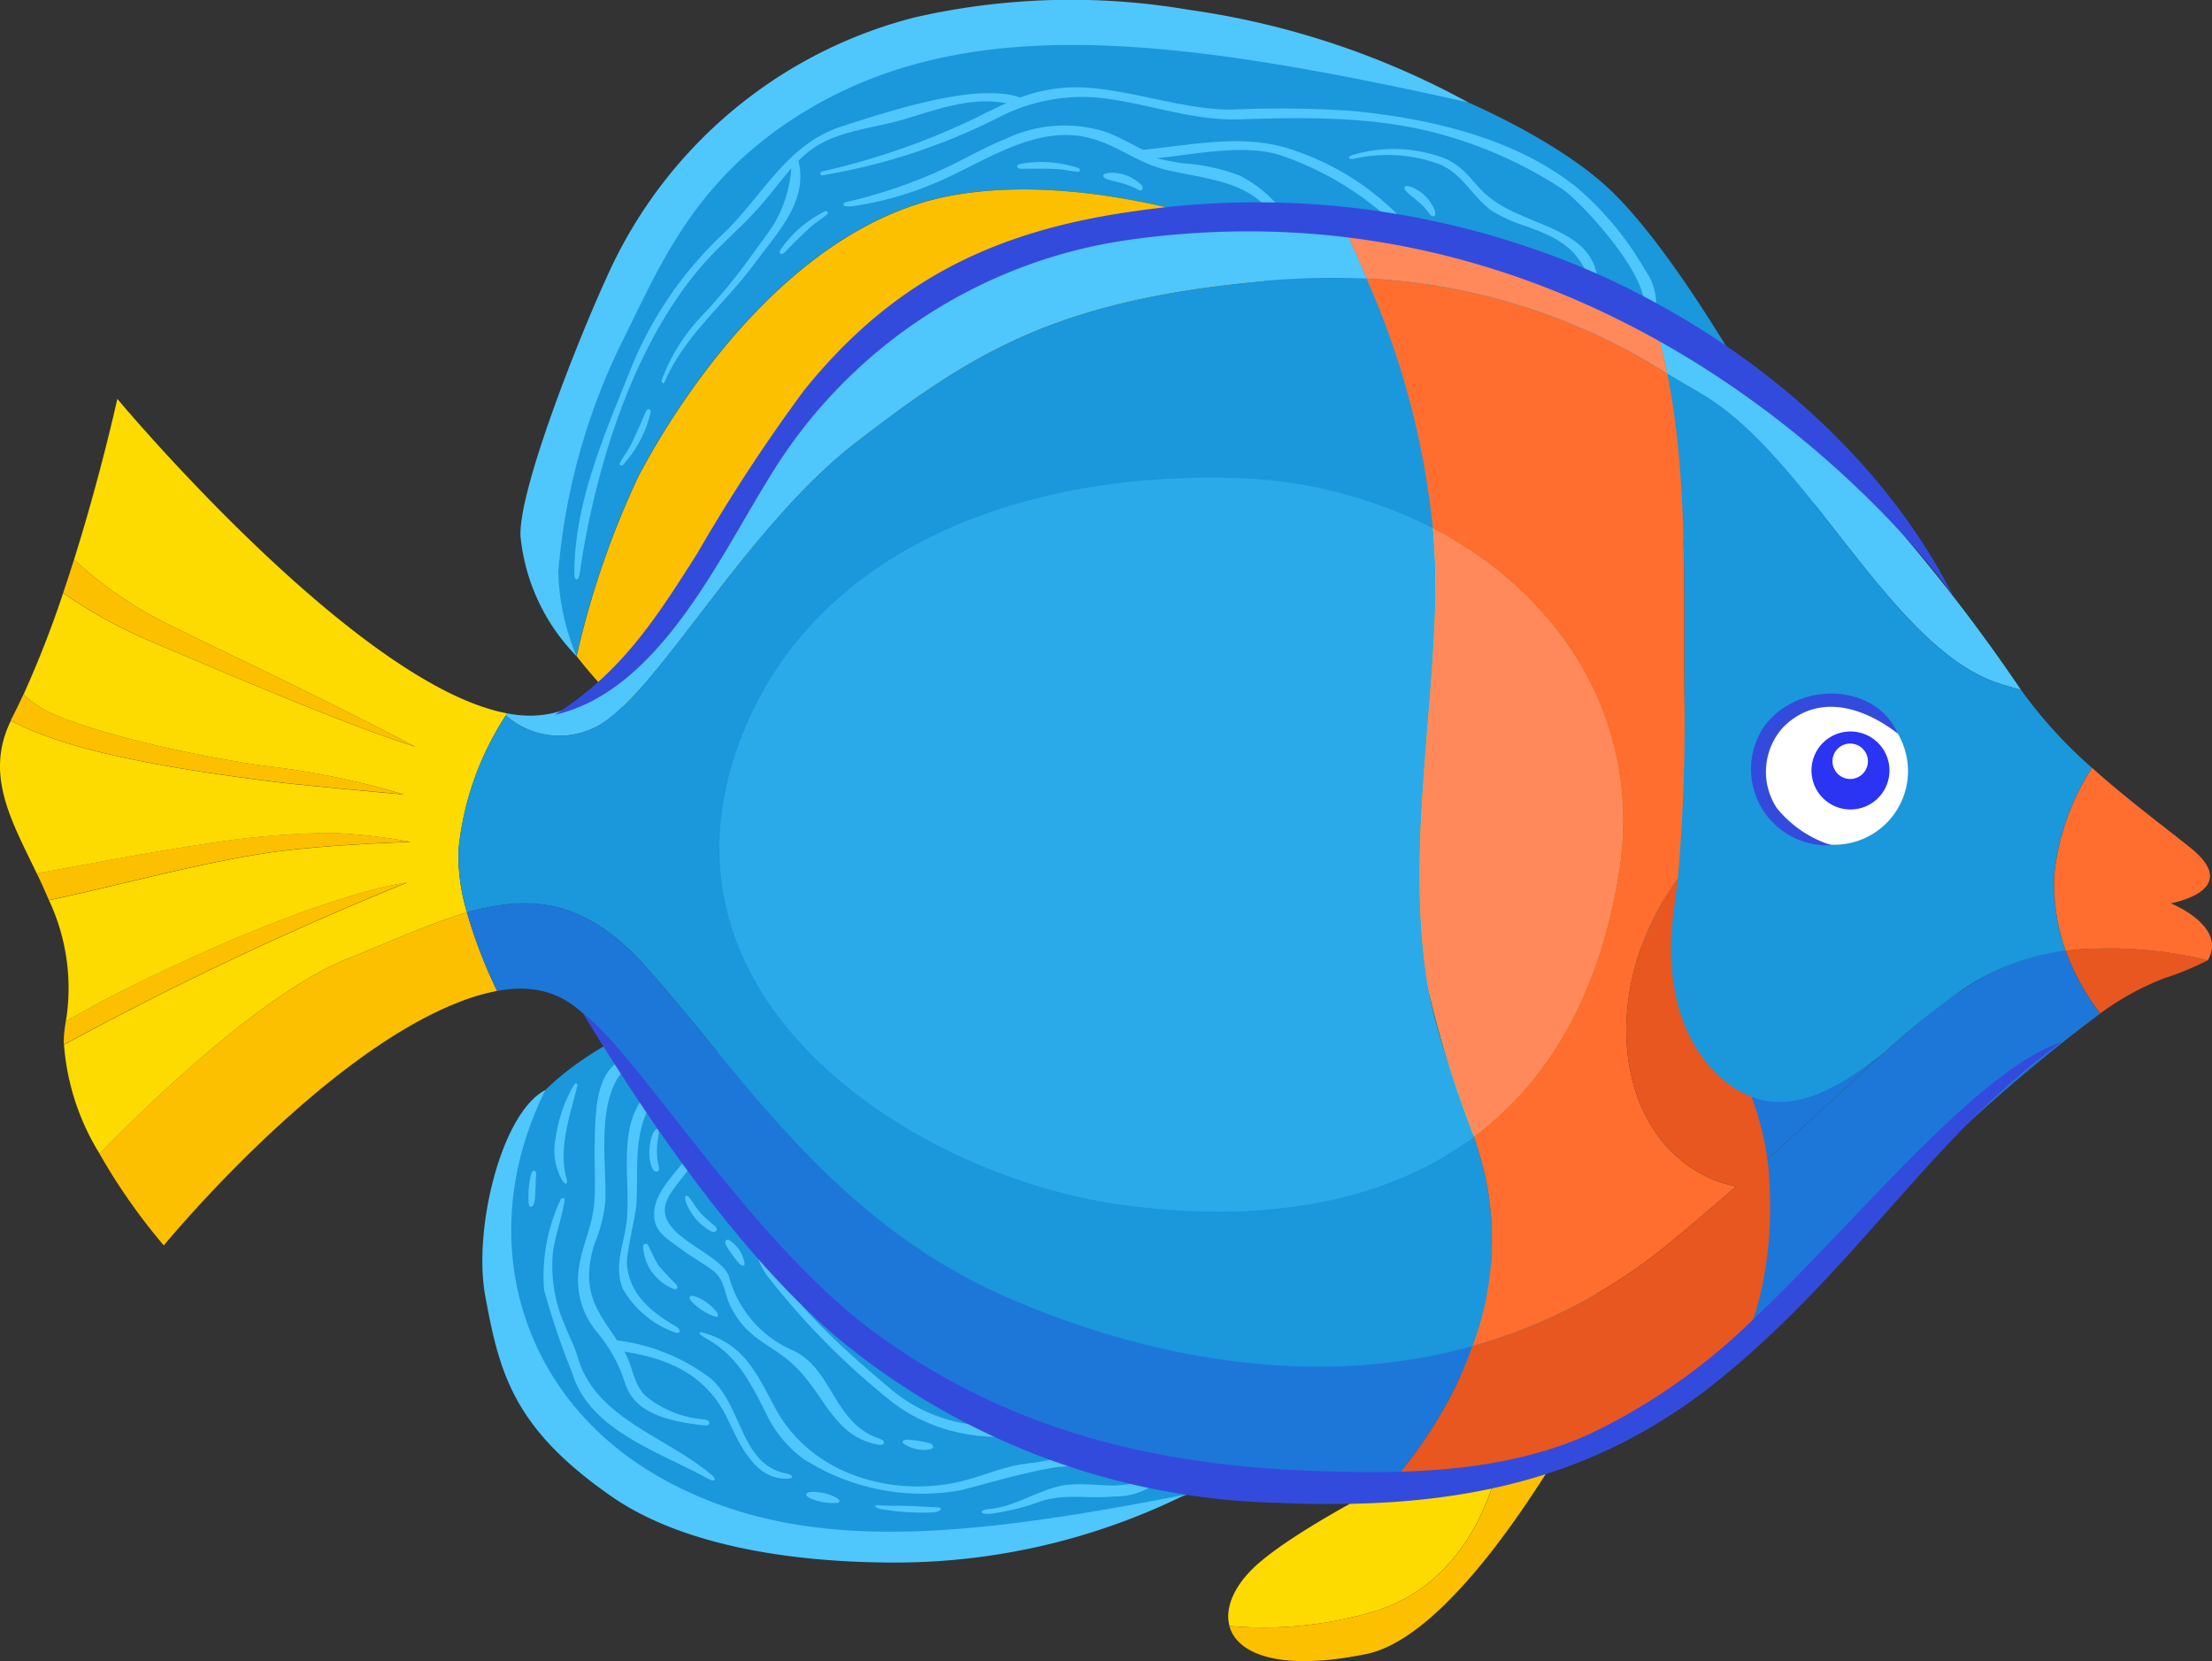 <svg xmlns="http://www.w3.org/2000/svg" xmlns:xlink="http://www.w3.org/1999/xlink" width="111.693" height="83.867" viewBox="0 0 111.693 83.867"><rect x="0" y="0" width="111.693" height="83.867" fill="#333333" stroke="none"/><defs><clipPath id="a"><rect width="111.693" height="83.867" fill="none"/></clipPath><clipPath id="b"><rect width="111.693" height="83.867" transform="translate(0 0)" fill="none"/></clipPath><clipPath id="c"><rect width="38.105" height="37.059" transform="translate(36.331 24.115)" fill="none"/></clipPath></defs><g clip-path="url(#a)"><g clip-path="url(#b)"><path d="M69,81.465c6.261-1.611,6.929-8.926,6.929-8.926L79.967,71.2c.473-.846.745-1.379.745-1.379S67.568,75.5,63.6,78.883c-1.239,1.059-1.776,2.252-1.516,3.208A19.383,19.383,0,0,0,69,81.465" fill="#fedb00"/><path d="M68.992,83.506c4.2-.863,9.133-9.006,10.975-12.3l-4.033,1.335S75.265,79.854,69,81.465a19.387,19.387,0,0,1-6.924.626c.386,1.42,2.546,2.311,6.911,1.415" fill="#fcc000"/><path d="M25.743,57.685a11.331,11.331,0,0,0-.327,1.156c-.081.35-.155.712-.214,1.1a16.82,16.82,0,0,0-.177,2.93q.012.5.055,1.009a15.778,15.778,0,0,0,.613,3.242c.091.3.19.6.3.895a12.272,12.272,0,0,0,1.681,3.065,11.139,11.139,0,0,0,.988,1.143c.063.063.118.132.183.194a13.8,13.8,0,0,0,2.993,2.1,22.815,22.815,0,0,0,2.068.971A32.345,32.345,0,0,0,38,76.863c.656.174,1.315.335,1.975.473a39.08,39.08,0,0,0,5,.722c.9.07,1.755.1,2.55.1.583-.006,1.144-.025,1.651-.073,5.461-.51,14.936-4.063,14.936-4.063l17.714-8.352L32.109,51.979s-5.143,2.221-6.366,5.706" fill="#1b97db"/><path d="M29.149,54.818c.021-.089-.052-.213-.178-.023a7.339,7.339,0,0,0-.913,2.657,3.07,3.07,0,0,0,.307,2.1c.166.289.337.282.24-.058-.426-1.506.186-3.188.544-4.681" fill="#4fc7fc"/><path d="M39.681,74.388c-2.292-.459-2.2-3.417-3.8-4.8a9.866,9.866,0,0,0-4.719-1.916c-.978-1.461-1.873-2.458-1.16-4.83a7.556,7.556,0,0,0,.564-2.195c.1-1.982-.709-6.127,1.756-7.207.133-.059.027-.231-.09-.215-2.149.3-2.147,2.575-2.2,4.273-.032,1.048.032,1.823,0,2.817-.055,1.679-.638,2.341-.824,3.889a4.1,4.1,0,0,0,1,3.129,7.335,7.335,0,0,1,1.353,2.506c.483,1.457,2.019,1.913,4.036,2.13.274.029.3-.248.024-.3a5.3,5.3,0,0,1-3.039-1.207c-.635-.659-.618-1.482-1.058-2.223,1.814.295,4,.923,5.167,3.307.634,1.3,1.365,3.107,2.988,3.107.494,0,.367-.191,0-.265" fill="#4fc7fc"/><path d="M34.128,66.965c-1.254-.733-2.314-1.585-2.47-3.1-.058-.559.458-2.537.482-3.115.1-2.393-.25-4,1.414-6.062a.059.059,0,0,0-.071-.092c-2.565,1.4-1.613,4.6-1.831,6.971-.111,1.2-.7,2.351-.186,3.535a4.939,4.939,0,0,0,2.514,2.13c.343.172.485-.065.148-.262" fill="#4fc7fc"/><path d="M34.13,64.826a12.6,12.6,0,0,1-.872-.927c-.216-.33-.353-.7-.543-1.044a.13.13,0,0,0-.24.066,2.415,2.415,0,0,0,1.517,2.142c.241.083.266-.076.138-.237" fill="#4fc7fc"/><path d="M57.007,73.014c-1.736.227-3.432.659-5.18.881-1.319.168-2.3.695-3.6.961-3.333.679-7.293-.447-9.08-3.765-.981-1.823-1.594-3.268-3.744-3.835-.062-.016-.2.066.206.289,1.589.877,2.239,2.163,3.075,3.814a6.018,6.018,0,0,0,1.824,2.254,11.055,11.055,0,0,0,8.025,1.62c1.146-.286,3.147-.9,4.847-1.165a9.635,9.635,0,0,0,3.988-1.13c.031-.022-.314.07-.361.076" fill="#4fc7fc"/><path d="M42.2,75.6a2.569,2.569,0,0,0-1.141-.28c-.3,0-.544.135-.131.331a2.926,2.926,0,0,0,1.329.227c.21,0,.153-.182-.057-.278" fill="#4fc7fc"/><path d="M36.148,66.188a2.58,2.58,0,0,0-.946-.7c-.274-.115-.554-.083-.248.256a2.928,2.928,0,0,0,1.139.72c.195.077.212-.11.055-.28" fill="#4fc7fc"/><path d="M46.884,72.848a6.15,6.15,0,0,0-.985-.161c-.288-.028-.416.1-.23.221a1.762,1.762,0,0,0,1.278.267c.272-.057.2-.256-.063-.327" fill="#4fc7fc"/><path d="M36.688,62.92a6.246,6.246,0,0,0,.583.81c.185.223.366.224.319.006a1.763,1.763,0,0,0-.715-1.091c-.233-.153-.323.039-.187.275" fill="#4fc7fc"/><path d="M33.246,58.818a3.408,3.408,0,0,1-.021-1.32c.124-.668-.12-.572-.275-.226a2.585,2.585,0,0,0-.078,1.552c.119.443.509.442.374-.006" fill="#4fc7fc"/><path d="M44.419,72.632c-2.33-.747-2.345-3.477-4.344-4.437A5.666,5.666,0,0,1,36.8,64.411c-.548-1.279-3.9-2.053-3.11-3.842.287-.651,1.207-1.546,1.408-2.064.093-.24.041-.028-.1-.39a.052.052,0,0,0-.093-.012c-.627,1.061-2.042,2.077-1.859,3.458.1.745.893,1.149,1.462,1.587.283.217,1.27.808,1.534,1.031.571.483.515,1.113.859,1.8.933,1.853,2.259,1.852,3.586,3.36,1.254,1.424,1.81,3.24,3.875,3.6.328.056.381-.2.055-.3" fill="#4fc7fc"/><path d="M36.088,61.889a8.386,8.386,0,0,1-.688-.617c-.209-.224-.387-.538-.571-.779-.15-.2-.29-.136-.214.139a2.8,2.8,0,0,0,1.25,1.512c.257.143.466-.053.223-.255" fill="#4fc7fc"/><path d="M54.1,70.87a7.892,7.892,0,0,1-8.964-.607c-1.757-1.485-7.215-5.937-6.566-8.5a4.946,4.946,0,0,0-.156-.709,3.268,3.268,0,0,0,.458,3.522A37.47,37.47,0,0,0,44.9,70.664c2.466,2.048,6.789,2.655,9.453.62.291-.222.077-.621-.251-.414" fill="#4fc7fc"/><path d="M59.043,73.44c-1.569,2.361-3.411,1.254-5.3,1.546-1.238.191-2.518,1.1-3.765,1.195-.579.047-.532.29.046.245a11.954,11.954,0,0,0,2.516-.625c1.269-.414,2.38-.116,3.7-.248A3.514,3.514,0,0,0,59.4,73.719c.094-.215-.2-.517-.362-.279" fill="#4fc7fc"/><path d="M35.942,74.475c-2.278-1.955-5.85-2.829-6.76-5.924-.189-.641-.429-1.04-.661-1.645a7.4,7.4,0,0,1-.6-3.706c.129-.854.442-1.7.585-2.555.032-.188-.142-.231-.211-.052a9.078,9.078,0,0,0-.823,4.53A38.156,38.156,0,0,0,28.9,69.334c.877,2.9,4.383,3.951,6.919,5.357.216.12.422.037.128-.216" fill="#4fc7fc"/><path d="M27.07,59.306c.026-.254-.182-.266-.25-.033a4.959,4.959,0,0,0-.137,1.32c0,.529.254.347.3.1.069-.419.048-.958.092-1.382" fill="#4fc7fc"/><path d="M47.332,76.1c-.832-.03-.985-.05-1.371-.068-.431-.02-1.088.009-1.582-.036-.064-.005-.405.014.023.18a12.55,12.55,0,0,0,2.724.181c.371-.045.535-.245.206-.257" fill="#4fc7fc"/><path d="M48.016,9.878c7.91-1.463,17.349,2.636,17.349,2.636l-21.49,23.1L91.85,25.885S85.512,13.216,80.9,9.217C77.834,6.553,70.89,3.061,62.238,1.63c-.7-.116-1.41-.224-2.133-.311-.636-.077-1.288-.129-1.94-.181-.847-.069-1.707-.112-2.577-.134a45.745,45.745,0,0,0-5.009.147c-.513.044-1.024.079-1.542.142-1.032.124-2.071.279-3.116.483-.03.006-.061.016-.091.022a10.881,10.881,0,0,0-1.586.451,13.608,13.608,0,0,0-2.2,1.062q-.585.345-1.16.752A19.758,19.758,0,0,0,39.1,5.491c-.347.312-.69.635-1.027.977a27.729,27.729,0,0,0-1.882,2.125q-.416.517-.816,1.061-.9,1.23-1.727,2.586-.313.518-.614,1.05-.823,1.458-1.541,3.017c-.126.274-.251.548-.371.825-.452,1.043-.863,2.112-1.232,3.2-.11.324-.215.65-.318.976q-.483,1.539-.843,3.1c-.068.3-.135.592-.195.888-.2.968-.352,1.936-.47,2.9-.037.307-.072.613-.1.917-.031.324-.06.647-.08.968a5.137,5.137,0,0,0,1.226,3.046,44.263,44.263,0,0,1,3.119-9.073c2.223-4.237,7.875-12.715,15.784-14.178" fill="#1b97db"/><path d="M33.679,37.685l10.2-2.068,21.489-23.1s-9.439-4.1-17.349-2.636-13.56,9.942-15.784,14.178a44.2,44.2,0,0,0-3.118,9.073,26.774,26.774,0,0,0,4.566,4.557" fill="#fcc000"/><path d="M74.136,5.169A41.408,41.408,0,0,0,60,.49,35.388,35.388,0,0,0,46.178.881,23.335,23.335,0,0,0,30.606,14.064c-1.424,3.113-4.408,10.624-4.325,12.991a10.06,10.06,0,0,0,2.832,6.074,11.734,11.734,0,0,1-.923-4.26,32.313,32.313,0,0,1,3.259-11.687c1.84-3.7,3.532-7.883,8.595-11.18C48.313.617,58.69,1.716,74.136,5.169" fill="#4fc7fc"/><path d="M33.4,74.631c-7.128-3.98-9.583-12.125-5.859-19.6-2.224,1.14-3.662,7.03-3.039,10.4.72,3.891,1.4,6.662,6.383,10.125,3.7,2.568,9.329,3.281,13.723,3.328a33.138,33.138,0,0,0,15.255-3.424c-11.38,2.216-19.521,3.05-26.463-.826" fill="#4fc7fc"/><path d="M83.059,13.617a15.806,15.806,0,0,0-3.427-4.14C76.508,6.966,72.255,6,68.342,5.605a53.81,53.81,0,0,0-6.13-.071c-2.494.018-5.256-1.066-7.733-1.126a8.042,8.042,0,0,0-2.96.514c-2.154-.752-6.329.59-9.019,1.46-2.751.889-3.941,3.43-5.911,5.352a19.2,19.2,0,0,0-4.764,6.95C30.516,21.964,29,25.383,29,28.946c0,.426.216.4.273,0,.784-5.433,2.844-12.132,6.753-16.164.816-.842,1.7-1.6,2.464-2.5.447-.523,1.007-1.249,1.467-1.784a6.435,6.435,0,0,1-.831,2.737c-.3.5-.762,1.088-1.106,1.567a29.541,29.541,0,0,1-2.447,3.007,9.545,9.545,0,0,0-2.163,3.383c-.012.06.061.294.163.059,1.006-2.321,3.045-3.93,4.533-5.951,1.142-1.552,2.717-3.133,2.211-5.179a5.236,5.236,0,0,1,1-.8c1.257-.744,2.915-.879,4.3-1.288,1.725-.509,3.407-1.161,5.2-.821-.44.193-.979.447-1.423.68a36.238,36.238,0,0,1-7.863,2.761c-.159.043-.137.217.015.195A30.952,30.952,0,0,0,50.483,5.9,9.2,9.2,0,0,1,55.2,4.911c2.442.186,4.852,1.2,7.39,1.115,3.693-.118,7.374-.166,10.927.979a21.488,21.488,0,0,1,5.388,2.553c1.068.745,5.048,5.071,3.931,6.481-.275.348.416.758.6.351a2.928,2.928,0,0,0-.379-2.773" fill="#4fc7fc"/><path d="M32.593,20.817c-.226.541-.464,1.078-.722,1.608-.158.325-.427.655-.573.958-.044.091.081.163.163.083a5.883,5.883,0,0,0,1.378-2.587c.068-.261-.148-.3-.246-.062" fill="#4fc7fc"/><path d="M39.638,12.729c.407-.423.823-.838,1.255-1.237.265-.246.636-.456.882-.686.073-.069-.017-.181-.123-.137a5.868,5.868,0,0,0-2.221,1.913c-.157.218.031.33.207.147" fill="#4fc7fc"/><path d="M51.58,8.523c.586-.012,1.174-.011,1.762.011.361.013.773.127,1.109.137.1,0,.115-.14.009-.182a5.849,5.849,0,0,0-2.923-.216c-.266.043-.211.255.043.25" fill="#4fc7fc"/><path d="M74.969,9.761c-.749-.718-1.032-1.342-2.058-1.78a7.259,7.259,0,0,0-4.571-.169c-.293.075-.319.262.048.2a7.583,7.583,0,0,1,4.365.306c1.175.543,1.58,1.623,2.6,2.341a7.869,7.869,0,0,0,1.57.718c1.916.659,3.1,1.3,3.571,3.639.019.1.15.061.161-.023.445-3.67-3.74-3.376-5.681-5.236" fill="#4fc7fc"/><path d="M71.965,12.475A13.4,13.4,0,0,0,65.6,7.683c-2.583-1.014-5.222-.374-7.888-.12-.563-.279-1.106-.593-1.758-.861a6.847,6.847,0,0,0-5.183.315c-1.069.427-2.065,1.017-3.107,1.5a24.819,24.819,0,0,1-4.906,1.677c-.214.047-.364.305.349.207a16.665,16.665,0,0,0,3.954-1.093c2.443-.985,5.118-3.046,7.91-2.352,1.451.36,2.518,1.31,3.987,1.638,2.711.6,4.988.6,6.043,3.759.124.372.683.049.526-.308a6.086,6.086,0,0,0-2.959-3.191,9.921,9.921,0,0,0-2.9-.615c-.283-.049-1.026-.18-1.271-.257,1.788-.152,4.271-.726,6.164-.176a15.8,15.8,0,0,1,7.164,4.9c.2.254.418.039.248-.232" fill="#4fc7fc"/><path d="M72.448,10.629a2.092,2.092,0,0,0-1.219-1.2c-.369-.116-.381.071-.208.25.147.151.323.268.483.411a3.539,3.539,0,0,1,.667.684c.183.286.381.106.277-.144" fill="#4fc7fc"/><path d="M57.59,9.3a2.087,2.087,0,0,0-1.614-.568c-.384.051-.315.226-.082.314.2.074.407.105.612.166a3.579,3.579,0,0,1,.9.335c.287.182.39-.065.189-.247" fill="#4fc7fc"/><path d="M23.294,50.549a10.492,10.492,0,0,1,1.806-.52,24.593,24.593,0,0,1-1.519-3.959c-1.831.532-3.789,1.439-6,2.322C13.54,50,8.12,55.092,5.018,58.235a30.393,30.393,0,0,0,3.253,4.643s7.917-9.641,15.023-12.329" fill="#fcc000"/><path d="M23.145,42.963a15.143,15.143,0,0,1,2.464-6.947C17.994,34.6,5.924,20.138,5.924,20.138S5.1,23.919,3.739,28.25a20.061,20.061,0,0,0,4.793,3.29c3.689,1.807,7.9,3.78,12.439,6.162-3.614-1.148-9.517-3.69-12.976-5.16a24.835,24.835,0,0,1-4.806-2.6,53.322,53.322,0,0,1-2,5.118,5.708,5.708,0,0,0,1.256.882c3.2,1.468,9.749,2.622,11.511,2.8A40.391,40.391,0,0,1,20.4,40.116s-5.244-.477-6.421-.625C6.218,38.518,2.818,37.56.55,36.387-.787,39.106.575,41.431,1.858,44.1c2.805-.506,5.568-1.049,8.492-1.487a43.017,43.017,0,0,1,6.4-.558,28.527,28.527,0,0,1,3.984.452s-4.616.143-7.372.577c-3.674.579-7.252,1.6-10.89,2.367a10.439,10.439,0,0,1,.855,6.113c1.154-.66,2.3-1.28,3.6-1.912,9.527-4.66,13.621-5.085,13.621-5.085a169.969,169.969,0,0,0-17.316,8.18,12.194,12.194,0,0,0,1.792,5.493C8.12,55.092,13.54,50,17.579,48.392c2.212-.883,4.17-1.79,6-2.322a10.291,10.291,0,0,1-.436-3.107" fill="#fedb00"/><path d="M6.921,49.647c-1.294.633-2.442,1.252-3.6,1.912-.01.053-.01.1-.02.153a5.159,5.159,0,0,0-.079,1.031,169.853,169.853,0,0,1,17.316-8.181s-4.095.426-13.621,5.085" fill="#fcc000"/><path d="M20.732,42.5a28.527,28.527,0,0,0-3.984-.452,42.885,42.885,0,0,0-6.4.558c-2.924.438-5.686.981-8.491,1.487q.318.658.61,1.351c3.639-.771,7.217-1.788,10.891-2.367,2.755-.434,7.372-.577,7.372-.577" fill="#fcc000"/><path d="M20.4,40.117a40.27,40.27,0,0,0-6.447-1.382c-1.762-.176-8.313-1.329-11.511-2.8a5.713,5.713,0,0,1-1.256-.881c-.2.422-.394.834-.6,1.228-.018.035-.025.068-.042.1,2.268,1.172,5.668,2.13,13.433,3.1,1.177.148,6.421.625,6.421.625" fill="#fcc000"/><path d="M20.971,37.7c-4.537-2.382-8.751-4.355-12.439-6.162a20.09,20.09,0,0,1-4.793-3.29q-.263.834-.55,1.686a24.86,24.86,0,0,0,4.805,2.606c3.459,1.47,9.363,4.012,12.977,5.16" fill="#fcc000"/><path d="M32.478,48.672C37.261,53.93,41.86,61.528,50.71,65.437c5.388,2.38,14.463,5.091,23.646,2.525a15.271,15.271,0,0,0,.667-8.472c-.734-3.289-2.354-6.264-2.912-9.615-1.085-6.512.208-13.1.367-19.627A38.27,38.27,0,0,0,69,14.063a40.036,40.036,0,0,0-5.755.17c-10.1.991-14.265,3.649-20,8.058s-10.165,12.9-13.2,14.429a4.049,4.049,0,0,1-4.5-.6,15.023,15.023,0,0,0-2.4,6.844,10.262,10.262,0,0,0,.437,3.107c3.124-.9,5.88-.712,8.9,2.6" fill="#1b97db"/><path d="M85.969,19.918c5.411,3.2,9.52,12.883,15.049,14.612.355.112.7.209,1.03.3a88.909,88.909,0,0,0-5.794-7.646A52.475,52.475,0,0,0,83.423,15.834a29.126,29.126,0,0,1,.768,3.039c.6.349,1.193.7,1.778,1.045" fill="#4fc7fc"/><path d="M30.051,36.72c3.038-1.531,7.47-10.02,13.2-14.429s9.9-7.067,20-8.058a40.191,40.191,0,0,1,5.756-.17c-.419-1-.865-2-1.33-3.005-10.545-.766-22.265,2.313-29.8,12.911-3.77,5.3-6.04,11.966-10.921,12.16a6.01,6.01,0,0,1-1.346-.113c-.021.032-.042.07-.064.1a4.05,4.05,0,0,0,4.505.6" fill="#4fc7fc"/><path d="M105.623,47.9c-6.074.158-8.518,3.663-16.869,11.052a39.416,39.416,0,0,1-1.063,9.5,50.043,50.043,0,0,0,5.064-4.933,85.04,85.04,0,0,1,13.293-12.347A11.828,11.828,0,0,1,104.308,48c.422-.051.855-.09,1.315-.1" fill="#1d77d8"/><path d="M111.483,48.48a21.141,21.141,0,0,0-5.859-.583c-.46.012-.893.051-1.316.1a11.823,11.823,0,0,0,1.741,3.169,13.918,13.918,0,0,1,3.215-1.771,14.26,14.26,0,0,0,2.219-.917" fill="#e8571f"/><path d="M74.357,67.962c-9.184,2.566-18.259-.145-23.646-2.525-8.85-3.909-13.449-11.507-18.232-16.765-3.016-3.314-5.773-3.507-8.9-2.6A24.778,24.778,0,0,0,25.1,50.029c3.868-.714,5.22,2.006,7.057,4.852,5.059,7.839,14.388,16.981,26.775,19.063a59.359,59.359,0,0,0,11.311.948,23.061,23.061,0,0,0,3.089-4.542,20.238,20.238,0,0,0,1.025-2.388" fill="#1d77d8"/><path d="M84.192,18.873a29.638,29.638,0,0,0-.768-3.039,33.959,33.959,0,0,0-12.3-4.4c-1.128-.172-2.282-.291-3.446-.375q.7,1.51,1.329,3a31.043,31.043,0,0,1,15.186,4.81" fill="#ff895a"/><g opacity="0.5"><g clip-path="url(#c)"><path d="M72.478,30.249a32.527,32.527,0,0,0-.123-3.573A23.393,23.393,0,0,0,62.212,24.13c-10.882-.286-21.54,3.753-25,13.707C32.707,50.811,46.42,59.363,56.473,60.8c6.811.974,13.235.111,17.962-3.412a53.1,53.1,0,0,1-2.324-7.513c-1.085-6.512.208-13.1.367-19.627" fill="#3cbef7"/></g></g><path d="M81.737,44.142c1.256-7.632-2.852-14.079-9.382-17.467a32.536,32.536,0,0,1,.123,3.573c-.158,6.531-1.452,13.116-.367,19.627a53.241,53.241,0,0,0,2.325,7.513c3.639-2.713,6.274-7,7.3-13.246" fill="#fedb00"/><path d="M81.737,44.142c1.256-7.632-2.852-14.079-9.382-17.467a32.536,32.536,0,0,1,.123,3.573c-.158,6.531-1.452,13.116-.367,19.627a53.241,53.241,0,0,0,2.325,7.513c3.639-2.713,6.274-7,7.3-13.246" fill="#ff895a"/><path d="M103.732,44.09a12.239,12.239,0,0,1,1.9-5.326,23.4,23.4,0,0,1-3.587-3.938c-.333-.088-.675-.185-1.03-.3C95.49,32.8,91.381,23.12,85.97,19.917c-.585-.346-1.176-.7-1.778-1.045,1.057,5.322.807,10.921.863,16.291.044,4.08-2.939,11.128-1.989,15.111.645,2.709,3.255,3.792,3.75,6.524,2.145.824,5.971-1.821,8.271-3.6a39.778,39.778,0,0,1,3.492-2.868l.065-.053,0,.008A11.9,11.9,0,0,1,104.308,48a9.91,9.91,0,0,1-.576-3.908" fill="#1b97db"/><path d="M111.483,48.48c1-1.733-1.876-2.875-1.876-2.875s3.719-.64.969-2.827c-1.547-1.231-3.292-2.532-4.94-4.014a12.239,12.239,0,0,0-1.9,5.326A9.915,9.915,0,0,0,104.308,48c.423-.051.856-.09,1.316-.1a21.141,21.141,0,0,1,5.859.583" fill="#ff6e2e"/><path d="M87.67,59.9a6.2,6.2,0,0,1-1.092-.317c-5.094-2.062-5.972-9.617-1.856-15.235a91.109,91.109,0,0,0,.333-9.183c-.057-5.37.194-10.97-.864-16.291A31.026,31.026,0,0,0,69,14.063a41.306,41.306,0,0,1,3.35,12.612c6.53,3.388,10.638,9.835,9.382,17.467-1.027,6.245-3.662,10.533-7.3,13.246.222.692.428,1.389.587,2.1a15.268,15.268,0,0,1-.667,8.471,27.122,27.122,0,0,0,10.063-5.3c1.176-.972,2.252-1.89,3.251-2.76" fill="#ff6e2e"/><path d="M88.754,58.949c2.582-2.285,4.6-4.195,6.332-5.753-2.3,1.781-4.5,3-6.648,2.177a17.352,17.352,0,0,1,.27,2.162q.038.693.046,1.414" fill="#1d77d8"/><path d="M98.579,50.328l.063-.045,0-.009-.065.054" fill="#1d77d8"/><path d="M89.336,59.465a14.044,14.044,0,0,0-.9-4.093,4.722,4.722,0,0,1-1.21-.684c-2.191-1.7-2.953-4.553-2.84-7.321.044-1.066.249-2.085.333-3.02-4.115,5.618-3.238,13.173,1.856,15.234a6.21,6.21,0,0,0,1.093.318c-1,.87-2.076,1.788-3.251,2.759a27.111,27.111,0,0,1-10.063,5.3,20.238,20.238,0,0,1-1.025,2.388,23.061,23.061,0,0,1-3.089,4.542,26.575,26.575,0,0,0,17.449-6.446c.747-1.148,1.944-4.3,1.644-8.981" fill="#e8571f"/><path d="M96.341,38.81a3.72,3.72,0,1,1-3.833-3.6,3.72,3.72,0,0,1,3.833,3.6" fill="#fff"/><path d="M95.406,38.838a1.969,1.969,0,1,1-2.029-1.907,1.969,1.969,0,0,1,2.029,1.907" fill="#2a34f2"/><path d="M94.318,38.407a.894.894,0,1,1-.921-.866.895.895,0,0,1,.921.866" fill="#fff"/><path d="M88.657,66.483a30.693,30.693,0,0,1-8.469,5.955c-4.277,1.887-8.983,1.986-13.579,1.834C58.367,74,50.983,72.251,44.19,67.287c-6.268-4.58-11.957-14.061-14.751-16.12C31.6,54.695,37.132,63.6,43.154,68.237A36.133,36.133,0,0,0,64.6,75.877c8.189.35,15.414-.807,22-6.051,7.025-5.593,11-12.562,17.5-17.215-4.31,1.44-10.521,9.236-15.443,13.872" fill="#334bdd"/><path d="M81.1,14.026A42.741,42.741,0,0,0,57.3,10.66c-7.008.981-12.171,3.432-16.7,9.047a87.4,87.4,0,0,0-5.4,8.247c-2.077,3.265-3.789,5.972-7.187,8.136,5.256-1.195,8.3-7.929,10.868-12.038A25.351,25.351,0,0,1,56.977,12.114c24.25-3.442,39.389,14.691,41.634,17.962-2.7-5.4-8.321-11.774-17.509-16.05" fill="#334bdd"/><path d="M89.052,36.714a3.846,3.846,0,0,0,3.431,5.957,5.725,5.725,0,0,1-2.777-1.892,3.34,3.34,0,0,1,.333-4.062c1.582-1.592,3.771-1.229,5.791.321-1.124-2.571-5.071-2.7-6.778-.324" fill="#334bdd"/></g></g></svg>